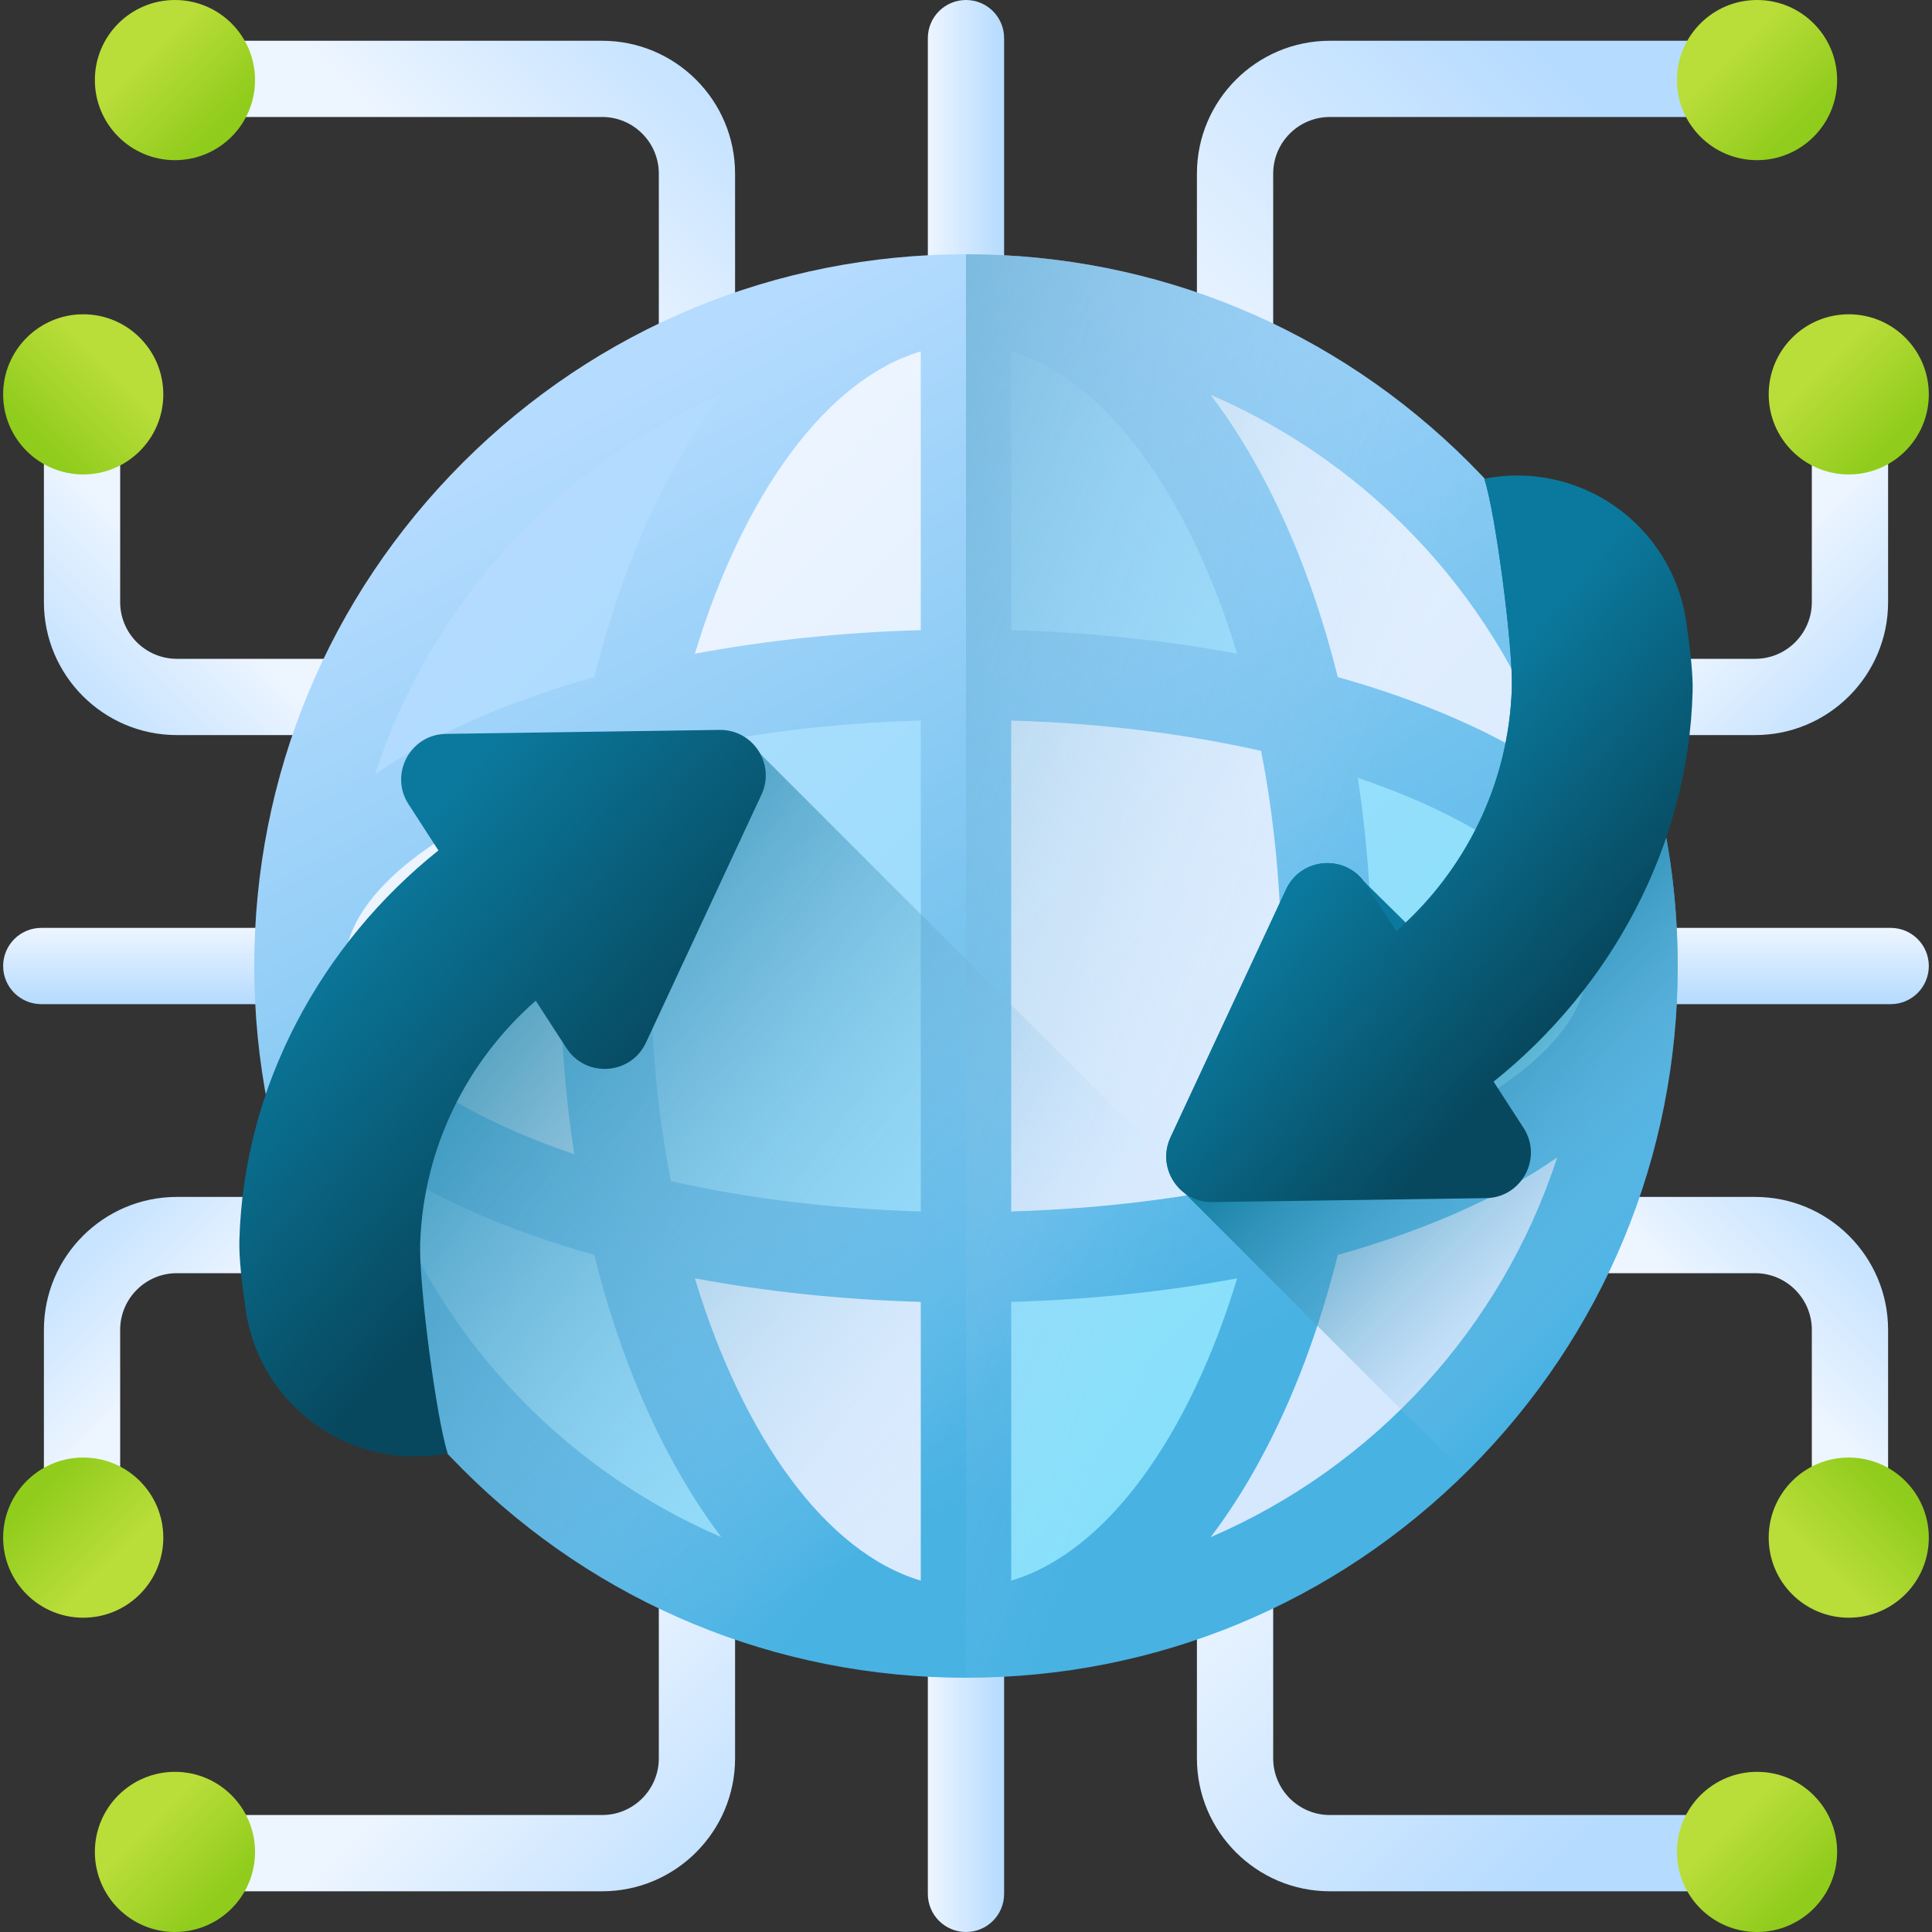 <svg width="40" height="40" viewBox="0 0 40 40" fill="none" xmlns="http://www.w3.org/2000/svg">
<rect x="0" y="0" width="40" height="40" fill="#333333" stroke="none"/>
<g clip-path="url(#clip0_907_262)">
<path d="M12.467 39.157H4.135C3.699 39.157 3.346 38.803 3.346 38.367C3.346 37.931 3.699 37.578 4.135 37.578H12.467C13.114 37.578 13.64 37.052 13.64 36.405V32.625C13.64 32.189 13.993 31.835 14.43 31.835C14.866 31.835 15.219 32.189 15.219 32.625V36.405C15.219 37.922 13.985 39.157 12.467 39.157Z" fill="url(#paint0_linear_907_262)"/>
<path d="M3.622 40C4.538 40 5.28 39.258 5.28 38.342C5.28 37.426 4.538 36.684 3.622 36.684C2.707 36.684 1.964 37.426 1.964 38.342C1.964 39.258 2.707 40 3.622 40Z" fill="url(#paint1_linear_907_262)"/>
<path d="M27.533 39.157H35.865C36.301 39.157 36.654 38.803 36.654 38.367C36.654 37.931 36.301 37.578 35.865 37.578H27.533C26.886 37.578 26.36 37.052 26.36 36.405V32.625C26.36 32.189 26.007 31.835 25.571 31.835C25.135 31.835 24.781 32.189 24.781 32.625V36.405C24.781 37.922 26.016 39.157 27.533 39.157Z" fill="url(#paint2_linear_907_262)"/>
<path d="M36.378 40C37.294 40 38.036 39.258 38.036 38.342C38.036 37.426 37.294 36.684 36.378 36.684C35.462 36.684 34.72 37.426 34.72 38.342C34.72 39.258 35.462 40 36.378 40Z" fill="url(#paint3_linear_907_262)"/>
<path d="M20 40C19.564 40 19.21 39.647 19.21 39.211V32.625C19.21 32.189 19.564 31.835 20 31.835C20.436 31.835 20.789 32.189 20.789 32.625V39.211C20.789 39.647 20.436 40 20 40Z" fill="url(#paint4_linear_907_262)"/>
<path d="M12.467 0.844H4.135C3.699 0.844 3.346 1.197 3.346 1.633C3.346 2.069 3.699 2.422 4.135 2.422H12.467C13.114 2.422 13.64 2.948 13.64 3.595V7.375C13.64 7.811 13.993 8.165 14.43 8.165C14.866 8.165 15.219 7.811 15.219 7.375V3.595C15.219 2.078 13.985 0.844 12.467 0.844V0.844Z" fill="url(#paint5_linear_907_262)"/>
<path d="M3.622 3.316C4.538 3.316 5.28 2.573 5.28 1.658C5.28 0.742 4.538 0 3.622 0C2.707 0 1.964 0.742 1.964 1.658C1.964 2.573 2.707 3.316 3.622 3.316Z" fill="url(#paint6_linear_907_262)"/>
<path d="M27.533 0.844H35.865C36.301 0.844 36.654 1.197 36.654 1.633C36.654 2.069 36.301 2.422 35.865 2.422H27.533C26.886 2.422 26.36 2.948 26.36 3.595V7.375C26.36 7.811 26.007 8.165 25.571 8.165C25.135 8.165 24.781 7.811 24.781 7.375V3.595C24.781 2.078 26.016 0.844 27.533 0.844V0.844Z" fill="url(#paint7_linear_907_262)"/>
<path d="M36.378 3.316C37.294 3.316 38.036 2.573 38.036 1.658C38.036 0.742 37.294 0 36.378 0C35.462 0 34.72 0.742 34.72 1.658C34.72 2.573 35.462 3.316 36.378 3.316Z" fill="url(#paint8_linear_907_262)"/>
<path d="M20 0C19.564 0 19.21 0.353 19.21 0.789V7.375C19.21 7.811 19.564 8.165 20 8.165C20.436 8.165 20.789 7.811 20.789 7.375V0.789C20.789 0.353 20.436 0 20 0V0Z" fill="url(#paint9_linear_907_262)"/>
<path d="M0.909 12.467V8.678C0.909 8.242 1.263 7.888 1.699 7.888C2.135 7.888 2.488 8.242 2.488 8.678V12.467C2.488 13.114 3.014 13.64 3.661 13.64H7.441C7.877 13.64 8.231 13.994 8.231 14.43C8.231 14.865 7.877 15.219 7.441 15.219H3.661C2.144 15.219 0.909 13.985 0.909 12.467V12.467Z" fill="url(#paint10_linear_907_262)"/>
<path d="M1.723 9.823C2.639 9.823 3.381 9.08 3.381 8.165C3.381 7.249 2.639 6.507 1.723 6.507C0.808 6.507 0.065 7.249 0.065 8.165C0.065 9.08 0.808 9.823 1.723 9.823Z" fill="url(#paint11_linear_907_262)"/>
<path d="M0.909 27.533V31.322C0.909 31.758 1.263 32.112 1.699 32.112C2.135 32.112 2.488 31.758 2.488 31.322V27.533C2.488 26.886 3.014 26.36 3.661 26.36H7.441C7.877 26.36 8.231 26.007 8.231 25.571C8.231 25.135 7.877 24.781 7.441 24.781H3.661C2.144 24.781 0.909 26.016 0.909 27.533V27.533Z" fill="url(#paint12_linear_907_262)"/>
<path d="M1.723 33.493C2.639 33.493 3.381 32.751 3.381 31.835C3.381 30.92 2.639 30.177 1.723 30.177C0.808 30.177 0.065 30.92 0.065 31.835C0.065 32.751 0.808 33.493 1.723 33.493Z" fill="url(#paint13_linear_907_262)"/>
<path d="M0.065 20C0.065 19.564 0.419 19.211 0.855 19.211H7.441C7.877 19.211 8.23 19.564 8.23 20C8.23 20.436 7.877 20.79 7.441 20.79H0.855C0.419 20.79 0.065 20.436 0.065 20V20Z" fill="url(#paint14_linear_907_262)"/>
<path d="M39.091 12.467V8.678C39.091 8.242 38.737 7.888 38.301 7.888C37.865 7.888 37.512 8.242 37.512 8.678V12.467C37.512 13.114 36.986 13.64 36.339 13.64H32.559C32.123 13.64 31.77 13.994 31.77 14.43C31.77 14.865 32.123 15.219 32.559 15.219H36.339C37.856 15.219 39.091 13.985 39.091 12.467Z" fill="url(#paint15_linear_907_262)"/>
<path d="M38.276 9.823C39.192 9.823 39.934 9.08 39.934 8.165C39.934 7.249 39.192 6.507 38.276 6.507C37.361 6.507 36.619 7.249 36.619 8.165C36.619 9.08 37.361 9.823 38.276 9.823Z" fill="url(#paint16_linear_907_262)"/>
<path d="M39.091 27.533V31.322C39.091 31.758 38.737 32.112 38.301 32.112C37.865 32.112 37.512 31.758 37.512 31.322V27.533C37.512 26.886 36.986 26.36 36.339 26.36H32.559C32.123 26.36 31.77 26.007 31.77 25.571C31.77 25.135 32.123 24.781 32.559 24.781H36.339C37.856 24.781 39.091 26.016 39.091 27.533Z" fill="url(#paint17_linear_907_262)"/>
<path d="M38.276 33.493C39.192 33.493 39.934 32.751 39.934 31.835C39.934 30.92 39.192 30.177 38.276 30.177C37.361 30.177 36.619 30.92 36.619 31.835C36.619 32.751 37.361 33.493 38.276 33.493Z" fill="url(#paint18_linear_907_262)"/>
<path d="M39.934 20C39.934 19.564 39.581 19.211 39.145 19.211H32.559C32.123 19.211 31.77 19.564 31.77 20C31.77 20.436 32.123 20.79 32.559 20.79H39.145C39.581 20.79 39.934 20.436 39.934 20Z" fill="url(#paint19_linear_907_262)"/>
<path d="M20.624 33.143L21.025 33.024C22.045 32.721 23.036 31.95 23.891 30.793C24.709 29.686 25.408 28.221 25.913 26.556L26.062 26.064L25.557 26.159C24.089 26.434 22.531 26.597 20.927 26.642L20.624 26.651V33.143H20.624Z" fill="url(#paint20_linear_907_262)"/>
<path d="M32.822 23.176L32.06 23.708C31.471 24.119 30.781 24.499 30.008 24.837C29.279 25.156 28.473 25.44 27.612 25.682L27.437 25.731L27.394 25.907C27.011 27.446 26.484 28.841 25.828 30.055C25.517 30.629 25.177 31.161 24.816 31.636L24.1 32.579L25.188 32.111C28.684 30.608 31.362 27.674 32.535 24.061L32.822 23.176Z" fill="url(#paint21_linear_907_262)"/>
<path d="M27.394 14.094L27.438 14.27L27.613 14.319C28.473 14.56 29.279 14.844 30.008 15.163C30.781 15.501 31.472 15.881 32.06 16.292L32.823 16.824L32.535 15.94C31.362 12.326 28.684 9.392 25.188 7.889L24.1 7.421L24.816 8.364C25.177 8.839 25.518 9.371 25.828 9.945C26.485 11.159 27.012 12.554 27.394 14.094V14.094Z" fill="url(#paint22_linear_907_262)"/>
<path d="M28.212 15.809L27.727 15.645L27.804 16.152C27.994 17.399 28.09 18.694 28.09 20C28.09 21.306 27.994 22.601 27.804 23.848L27.727 24.355L28.212 24.191C31.32 23.14 33.176 21.573 33.176 20C33.176 18.427 31.32 16.861 28.212 15.809Z" fill="url(#paint23_linear_907_262)"/>
<path d="M21.025 6.976L20.624 6.857V13.349L20.927 13.358C22.531 13.403 24.088 13.566 25.556 13.841L26.062 13.936L25.913 13.444C25.408 11.78 24.709 10.314 23.891 9.207C23.036 8.05 22.045 7.279 21.025 6.976V6.976Z" fill="url(#paint24_linear_907_262)"/>
<path d="M20.624 25.404L20.945 25.394C22.794 25.339 24.555 25.125 26.179 24.758L26.378 24.713L26.416 24.513C26.699 23.058 26.842 21.539 26.842 20C26.842 18.461 26.699 16.943 26.416 15.487L26.378 15.287L26.179 15.242C24.555 14.875 22.794 14.661 20.945 14.606L20.624 14.597V25.404Z" fill="url(#paint25_linear_907_262)"/>
<path d="M11.788 24.191L12.273 24.355L12.196 23.848C12.007 22.601 11.91 21.306 11.91 20C11.91 18.694 12.006 17.399 12.196 16.152L12.273 15.645L11.788 15.809C8.68 16.861 6.824 18.427 6.824 20C6.824 21.573 8.68 23.14 11.788 24.191Z" fill="url(#paint26_linear_907_262)"/>
<path d="M19.376 6.857L18.975 6.976C17.955 7.279 16.964 8.05 16.109 9.207C15.291 10.314 14.592 11.78 14.088 13.444L13.938 13.936L14.444 13.841C15.912 13.566 17.469 13.403 19.073 13.358L19.376 13.349V6.857H19.376Z" fill="url(#paint27_linear_907_262)"/>
<path d="M18.975 33.024L19.376 33.144V26.651L19.073 26.643C17.469 26.597 15.912 26.434 14.444 26.159L13.938 26.064L14.088 26.556C14.592 28.221 15.291 29.686 16.109 30.793C16.964 31.95 17.955 32.721 18.975 33.024Z" fill="url(#paint28_linear_907_262)"/>
<path d="M19.376 14.597L19.055 14.606C17.206 14.661 15.445 14.875 13.821 15.242L13.622 15.287L13.584 15.487C13.301 16.943 13.158 18.461 13.158 20C13.158 21.539 13.301 23.058 13.584 24.513L13.622 24.713L13.821 24.758C15.445 25.125 17.206 25.339 19.055 25.394L19.376 25.404V14.597Z" fill="url(#paint29_linear_907_262)"/>
<path d="M14.812 32.111L15.9 32.579L15.184 31.636C14.823 31.161 14.483 30.629 14.172 30.055C13.516 28.841 12.989 27.446 12.606 25.907L12.563 25.731L12.388 25.682C11.527 25.44 10.721 25.156 9.992 24.837C9.219 24.499 8.529 24.119 7.94 23.708L7.178 23.176L7.465 24.061C8.638 27.674 11.316 30.608 14.812 32.111V32.111Z" fill="url(#paint30_linear_907_262)"/>
<path d="M9.992 15.163C10.721 14.844 11.527 14.56 12.388 14.319L12.562 14.27L12.606 14.094C12.989 12.554 13.515 11.159 14.172 9.945C14.483 9.371 14.823 8.839 15.184 8.364L15.9 7.421L14.812 7.889C11.316 9.392 8.638 12.326 7.465 15.94L7.178 16.824L7.94 16.292C8.529 15.881 9.219 15.501 9.992 15.163V15.163Z" fill="url(#paint31_linear_907_262)"/>
<path d="M30.42 9.58C27.637 6.797 23.936 5.264 20 5.264C16.064 5.264 12.364 6.797 9.58 9.58C6.797 12.364 5.264 16.064 5.264 20C5.264 23.936 6.797 27.637 9.58 30.42C12.364 33.203 16.064 34.736 20 34.736C23.936 34.736 27.637 33.203 30.42 30.42C33.203 27.637 34.736 23.936 34.736 20C34.736 16.064 33.203 12.364 30.42 9.58V9.58ZM13.47 20C13.47 18.444 13.619 16.942 13.89 15.546C15.42 15.201 17.162 14.974 19.064 14.918V25.082C17.162 25.026 15.42 24.8 13.89 24.454C13.619 23.059 13.47 21.556 13.47 20ZM11.888 23.895C8.914 22.89 7.136 21.399 7.136 20C7.136 18.602 8.914 17.11 11.888 16.105C11.697 17.359 11.598 18.666 11.598 20C11.598 21.334 11.697 22.641 11.888 23.895ZM25.614 13.535C24.14 13.258 22.563 13.092 20.936 13.046V7.275C22.904 7.86 24.619 10.251 25.614 13.535ZM19.064 7.275V13.046C17.437 13.092 15.86 13.258 14.386 13.535C15.382 10.251 17.096 7.86 19.064 7.275V7.275ZM19.064 26.954V32.725C17.096 32.141 15.382 29.749 14.386 26.466C15.86 26.742 17.437 26.908 19.064 26.954V26.954ZM20.936 32.725V26.954C22.563 26.908 24.14 26.742 25.614 26.466C24.619 29.749 22.904 32.141 20.936 32.725V32.725ZM20.936 25.082V14.918C22.838 14.974 24.58 15.201 26.11 15.546C26.381 16.942 26.53 18.444 26.53 20C26.53 21.556 26.381 23.059 26.11 24.454C24.58 24.8 22.838 25.026 20.936 25.082V25.082ZM28.112 16.105C31.086 17.11 32.864 18.602 32.864 20C32.864 21.399 31.086 22.89 28.112 23.895C28.303 22.641 28.402 21.334 28.402 20C28.402 18.666 28.303 17.359 28.112 16.105ZM32.239 16.036C31.638 15.616 30.934 15.228 30.133 14.877C29.383 14.55 28.566 14.262 27.697 14.018C27.312 12.471 26.776 11.042 26.102 9.797C25.78 9.2 25.433 8.66 25.065 8.175C28.451 9.631 31.091 12.5 32.239 16.036V16.036ZM14.936 8.175C14.568 8.66 14.22 9.2 13.898 9.797C13.224 11.042 12.688 12.471 12.304 14.018C11.434 14.262 10.617 14.549 9.867 14.877C9.066 15.227 8.363 15.616 7.762 16.036C8.91 12.5 11.55 9.631 14.936 8.175V8.175ZM7.762 23.964C8.363 24.384 9.066 24.773 9.867 25.123C10.617 25.451 11.434 25.738 12.303 25.982C12.688 27.529 13.224 28.958 13.898 30.203C14.22 30.8 14.568 31.34 14.935 31.825C11.55 30.369 8.91 27.5 7.762 23.964V23.964ZM25.065 31.825C25.433 31.34 25.78 30.8 26.102 30.203C26.776 28.958 27.312 27.53 27.697 25.982C28.566 25.738 29.383 25.451 30.133 25.123C30.934 24.773 31.637 24.384 32.239 23.964C31.091 27.5 28.451 30.369 25.065 31.825V31.825Z" fill="url(#paint32_linear_907_262)"/>
<path d="M30.42 30.42C33.203 27.637 34.736 23.936 34.736 20C34.736 16.064 33.203 12.364 30.42 9.58C27.637 6.797 23.936 5.264 20 5.264V34.736C23.936 34.736 27.637 33.203 30.42 30.42V30.42Z" fill="url(#paint33_linear_907_262)"/>
<path d="M30.487 30.352L15.737 15.602C15.578 15.313 15.271 15.294 14.897 15.3L9.235 15.444C8.494 15.454 8.304 16.027 8.707 16.649L9.327 17.607C7.696 18.91 6.181 20.668 5.503 22.66C6.033 25.583 7.434 28.274 9.58 30.42C12.363 33.203 16.064 34.736 20 34.736C23.936 34.736 27.637 33.203 30.42 30.42C30.442 30.397 30.464 30.374 30.487 30.352Z" fill="url(#paint34_linear_907_262)"/>
<path d="M9.268 30.088C9.029 29.345 8.672 26.577 8.699 25.749C8.764 23.748 9.68 21.956 11.092 20.719L11.728 21.7C12.131 22.322 13.061 22.258 13.374 21.586L15.765 16.453C16.059 15.823 15.593 15.102 14.897 15.112L9.235 15.194C8.494 15.204 8.055 16.027 8.457 16.649L9.077 17.607C6.659 19.54 5.043 22.469 4.956 25.685C4.947 26.024 5.003 26.549 5.09 27.136C5.387 29.132 7.288 30.478 9.268 30.088V30.088Z" fill="url(#paint35_linear_907_262)"/>
<path d="M30.739 9.911C30.737 9.911 30.735 9.912 30.732 9.912C30.971 10.655 31.328 13.423 31.301 14.251C31.239 16.158 30.404 17.875 29.104 19.102L28.233 18.243C27.812 17.683 26.93 17.763 26.627 18.414L24.235 23.547C24.035 23.977 24.188 24.448 24.525 24.701L30.331 30.507C30.36 30.478 30.391 30.449 30.42 30.42C33.203 27.637 34.736 23.936 34.736 20C34.736 16.218 33.32 12.653 30.739 9.911V9.911Z" fill="url(#paint36_linear_907_262)"/>
<path d="M30.732 9.912C30.971 10.655 31.328 13.423 31.301 14.251C31.236 16.253 30.32 18.045 28.908 19.281L28.273 18.3C27.87 17.678 26.94 17.742 26.627 18.414L24.235 23.547C23.941 24.178 24.408 24.898 25.103 24.888L30.765 24.806C31.506 24.796 31.946 23.974 31.543 23.351L30.923 22.394C33.342 20.46 34.957 17.531 35.044 14.316C35.053 13.976 34.997 13.451 34.91 12.864C34.614 10.868 32.712 9.522 30.732 9.912V9.912Z" fill="url(#paint37_linear_907_262)"/>
</g>
<defs>
<linearGradient id="paint0_linear_907_262" x1="9.563" y1="35.776" x2="14.789" y2="41.003" gradientUnits="userSpaceOnUse">
<stop stop-color="#EDF5FF"/>
<stop offset="1" stop-color="#B5DBFF"/>
</linearGradient>
<linearGradient id="paint1_linear_907_262" x1="3.089" y1="37.809" x2="4.569" y2="39.288" gradientUnits="userSpaceOnUse">
<stop stop-color="#B9DD39"/>
<stop offset="1" stop-color="#90CC1C"/>
</linearGradient>
<linearGradient id="paint2_linear_907_262" x1="25.057" y1="32.131" x2="31.949" y2="39.022" gradientUnits="userSpaceOnUse">
<stop stop-color="#EDF5FF"/>
<stop offset="1" stop-color="#B5DBFF"/>
</linearGradient>
<linearGradient id="paint3_linear_907_262" x1="35.845" y1="37.809" x2="37.325" y2="39.288" gradientUnits="userSpaceOnUse">
<stop stop-color="#B9DD39"/>
<stop offset="1" stop-color="#90CC1C"/>
</linearGradient>
<linearGradient id="paint4_linear_907_262" x1="19.21" y1="35.918" x2="20.789" y2="35.918" gradientUnits="userSpaceOnUse">
<stop stop-color="#EDF5FF"/>
<stop offset="1" stop-color="#B5DBFF"/>
</linearGradient>
<linearGradient id="paint5_linear_907_262" x1="9.563" y1="4.224" x2="14.789" y2="-1.003" gradientUnits="userSpaceOnUse">
<stop stop-color="#EDF5FF"/>
<stop offset="1" stop-color="#B5DBFF"/>
</linearGradient>
<linearGradient id="paint6_linear_907_262" x1="3.089" y1="1.125" x2="4.569" y2="2.604" gradientUnits="userSpaceOnUse">
<stop stop-color="#B9DD39"/>
<stop offset="1" stop-color="#90CC1C"/>
</linearGradient>
<linearGradient id="paint7_linear_907_262" x1="25.057" y1="7.869" x2="31.949" y2="0.978" gradientUnits="userSpaceOnUse">
<stop stop-color="#EDF5FF"/>
<stop offset="1" stop-color="#B5DBFF"/>
</linearGradient>
<linearGradient id="paint8_linear_907_262" x1="35.845" y1="1.125" x2="37.325" y2="2.604" gradientUnits="userSpaceOnUse">
<stop stop-color="#B9DD39"/>
<stop offset="1" stop-color="#90CC1C"/>
</linearGradient>
<linearGradient id="paint9_linear_907_262" x1="19.21" y1="4.082" x2="20.789" y2="4.082" gradientUnits="userSpaceOnUse">
<stop stop-color="#EDF5FF"/>
<stop offset="1" stop-color="#B5DBFF"/>
</linearGradient>
<linearGradient id="paint10_linear_907_262" x1="3.943" y1="12.181" x2="0.804" y2="15.32" gradientUnits="userSpaceOnUse">
<stop stop-color="#EDF5FF"/>
<stop offset="1" stop-color="#B5DBFF"/>
</linearGradient>
<linearGradient id="paint11_linear_907_262" x1="2.256" y1="7.632" x2="0.777" y2="9.111" gradientUnits="userSpaceOnUse">
<stop stop-color="#B9DD39"/>
<stop offset="1" stop-color="#90CC1C"/>
</linearGradient>
<linearGradient id="paint12_linear_907_262" x1="3.943" y1="27.82" x2="0.804" y2="24.68" gradientUnits="userSpaceOnUse">
<stop stop-color="#EDF5FF"/>
<stop offset="1" stop-color="#B5DBFF"/>
</linearGradient>
<linearGradient id="paint13_linear_907_262" x1="2.256" y1="32.368" x2="0.777" y2="30.889" gradientUnits="userSpaceOnUse">
<stop stop-color="#B9DD39"/>
<stop offset="1" stop-color="#90CC1C"/>
</linearGradient>
<linearGradient id="paint14_linear_907_262" x1="4.148" y1="19.211" x2="4.148" y2="20.79" gradientUnits="userSpaceOnUse">
<stop stop-color="#EDF5FF"/>
<stop offset="1" stop-color="#B5DBFF"/>
</linearGradient>
<linearGradient id="paint15_linear_907_262" x1="36.057" y1="12.181" x2="39.196" y2="15.32" gradientUnits="userSpaceOnUse">
<stop stop-color="#EDF5FF"/>
<stop offset="1" stop-color="#B5DBFF"/>
</linearGradient>
<linearGradient id="paint16_linear_907_262" x1="37.744" y1="7.632" x2="39.223" y2="9.111" gradientUnits="userSpaceOnUse">
<stop stop-color="#B9DD39"/>
<stop offset="1" stop-color="#90CC1C"/>
</linearGradient>
<linearGradient id="paint17_linear_907_262" x1="36.057" y1="27.82" x2="39.196" y2="24.68" gradientUnits="userSpaceOnUse">
<stop stop-color="#EDF5FF"/>
<stop offset="1" stop-color="#B5DBFF"/>
</linearGradient>
<linearGradient id="paint18_linear_907_262" x1="37.744" y1="32.368" x2="39.223" y2="30.889" gradientUnits="userSpaceOnUse">
<stop stop-color="#B9DD39"/>
<stop offset="1" stop-color="#90CC1C"/>
</linearGradient>
<linearGradient id="paint19_linear_907_262" x1="35.852" y1="19.211" x2="35.852" y2="20.79" gradientUnits="userSpaceOnUse">
<stop stop-color="#EDF5FF"/>
<stop offset="1" stop-color="#B5DBFF"/>
</linearGradient>
<linearGradient id="paint20_linear_907_262" x1="7.449" y1="13.71" x2="30.235" y2="36.496" gradientUnits="userSpaceOnUse">
<stop stop-color="#B5DBFF"/>
<stop offset="1" stop-color="#76E2F8"/>
</linearGradient>
<linearGradient id="paint21_linear_907_262" x1="11.994" y1="11.411" x2="28.914" y2="28.33" gradientUnits="userSpaceOnUse">
<stop stop-color="#EDF5FF"/>
<stop offset="1" stop-color="#D5E8FE"/>
</linearGradient>
<linearGradient id="paint22_linear_907_262" x1="19.652" y1="3.753" x2="36.572" y2="20.673" gradientUnits="userSpaceOnUse">
<stop stop-color="#EDF5FF"/>
<stop offset="1" stop-color="#D5E8FE"/>
</linearGradient>
<linearGradient id="paint23_linear_907_262" x1="14.968" y1="6.192" x2="37.753" y2="28.977" gradientUnits="userSpaceOnUse">
<stop stop-color="#B5DBFF"/>
<stop offset="1" stop-color="#76E2F8"/>
</linearGradient>
<linearGradient id="paint24_linear_907_262" x1="16.102" y1="5.057" x2="38.888" y2="27.843" gradientUnits="userSpaceOnUse">
<stop stop-color="#B5DBFF"/>
<stop offset="1" stop-color="#76E2F8"/>
</linearGradient>
<linearGradient id="paint25_linear_907_262" x1="13.28" y1="10.125" x2="30.2" y2="27.044" gradientUnits="userSpaceOnUse">
<stop stop-color="#EDF5FF"/>
<stop offset="1" stop-color="#D5E8FE"/>
</linearGradient>
<linearGradient id="paint26_linear_907_262" x1="7.315" y1="16.091" x2="24.234" y2="33.01" gradientUnits="userSpaceOnUse">
<stop stop-color="#EDF5FF"/>
<stop offset="1" stop-color="#D5E8FE"/>
</linearGradient>
<linearGradient id="paint27_linear_907_262" x1="14.833" y1="8.572" x2="31.752" y2="25.491" gradientUnits="userSpaceOnUse">
<stop stop-color="#EDF5FF"/>
<stop offset="1" stop-color="#D5E8FE"/>
</linearGradient>
<linearGradient id="paint28_linear_907_262" x1="6.18" y1="17.225" x2="23.099" y2="34.145" gradientUnits="userSpaceOnUse">
<stop stop-color="#EDF5FF"/>
<stop offset="1" stop-color="#D5E8FE"/>
</linearGradient>
<linearGradient id="paint29_linear_907_262" x1="9.002" y1="12.158" x2="31.787" y2="34.943" gradientUnits="userSpaceOnUse">
<stop stop-color="#B5DBFF"/>
<stop offset="1" stop-color="#76E2F8"/>
</linearGradient>
<linearGradient id="paint30_linear_907_262" x1="2.631" y1="18.529" x2="25.416" y2="41.314" gradientUnits="userSpaceOnUse">
<stop stop-color="#B5DBFF"/>
<stop offset="1" stop-color="#76E2F8"/>
</linearGradient>
<linearGradient id="paint31_linear_907_262" x1="10.288" y1="10.872" x2="33.073" y2="33.657" gradientUnits="userSpaceOnUse">
<stop stop-color="#B5DBFF"/>
<stop offset="1" stop-color="#76E2F8"/>
</linearGradient>
<linearGradient id="paint32_linear_907_262" x1="13.279" y1="7.946" x2="24.758" y2="28.534" gradientUnits="userSpaceOnUse">
<stop stop-color="#B5DBFF"/>
<stop offset="1" stop-color="#48B2E3"/>
</linearGradient>
<linearGradient id="paint33_linear_907_262" x1="26.283" y1="21.871" x2="5.134" y2="13.823" gradientUnits="userSpaceOnUse">
<stop stop-color="#B5DBFF" stop-opacity="0"/>
<stop offset="0.173" stop-color="#8FC5E9" stop-opacity="0.173"/>
<stop offset="0.454" stop-color="#56A4C8" stop-opacity="0.454"/>
<stop offset="0.696" stop-color="#2D8DB1" stop-opacity="0.696"/>
<stop offset="0.885" stop-color="#147EA2" stop-opacity="0.885"/>
<stop offset="1" stop-color="#0B799D"/>
</linearGradient>
<linearGradient id="paint34_linear_907_262" x1="20.271" y1="28.912" x2="6.795" y2="18.556" gradientUnits="userSpaceOnUse">
<stop stop-color="#B5DBFF" stop-opacity="0"/>
<stop offset="0.173" stop-color="#8FC5E9" stop-opacity="0.173"/>
<stop offset="0.454" stop-color="#56A4C8" stop-opacity="0.454"/>
<stop offset="0.696" stop-color="#2D8DB1" stop-opacity="0.696"/>
<stop offset="0.885" stop-color="#147EA2" stop-opacity="0.885"/>
<stop offset="1" stop-color="#0B799D"/>
</linearGradient>
<linearGradient id="paint35_linear_907_262" x1="7.056" y1="18.879" x2="12.359" y2="23.62" gradientUnits="userSpaceOnUse">
<stop stop-color="#0B799D"/>
<stop offset="1" stop-color="#07485E"/>
</linearGradient>
<linearGradient id="paint36_linear_907_262" x1="35.495" y1="25.175" x2="29.422" y2="19.103" gradientUnits="userSpaceOnUse">
<stop stop-color="#B5DBFF" stop-opacity="0"/>
<stop offset="0.173" stop-color="#8FC5E9" stop-opacity="0.173"/>
<stop offset="0.454" stop-color="#56A4C8" stop-opacity="0.454"/>
<stop offset="0.696" stop-color="#2D8DB1" stop-opacity="0.696"/>
<stop offset="0.885" stop-color="#147EA2" stop-opacity="0.885"/>
<stop offset="1" stop-color="#0B799D"/>
</linearGradient>
<linearGradient id="paint37_linear_907_262" x1="28.25" y1="16.932" x2="32.554" y2="20.737" gradientUnits="userSpaceOnUse">
<stop stop-color="#0B799D"/>
<stop offset="1" stop-color="#07485E"/>
</linearGradient>
<clipPath id="clip0_907_262">
<rect width="40" height="40" fill="white"/>
</clipPath>
</defs>
</svg>
